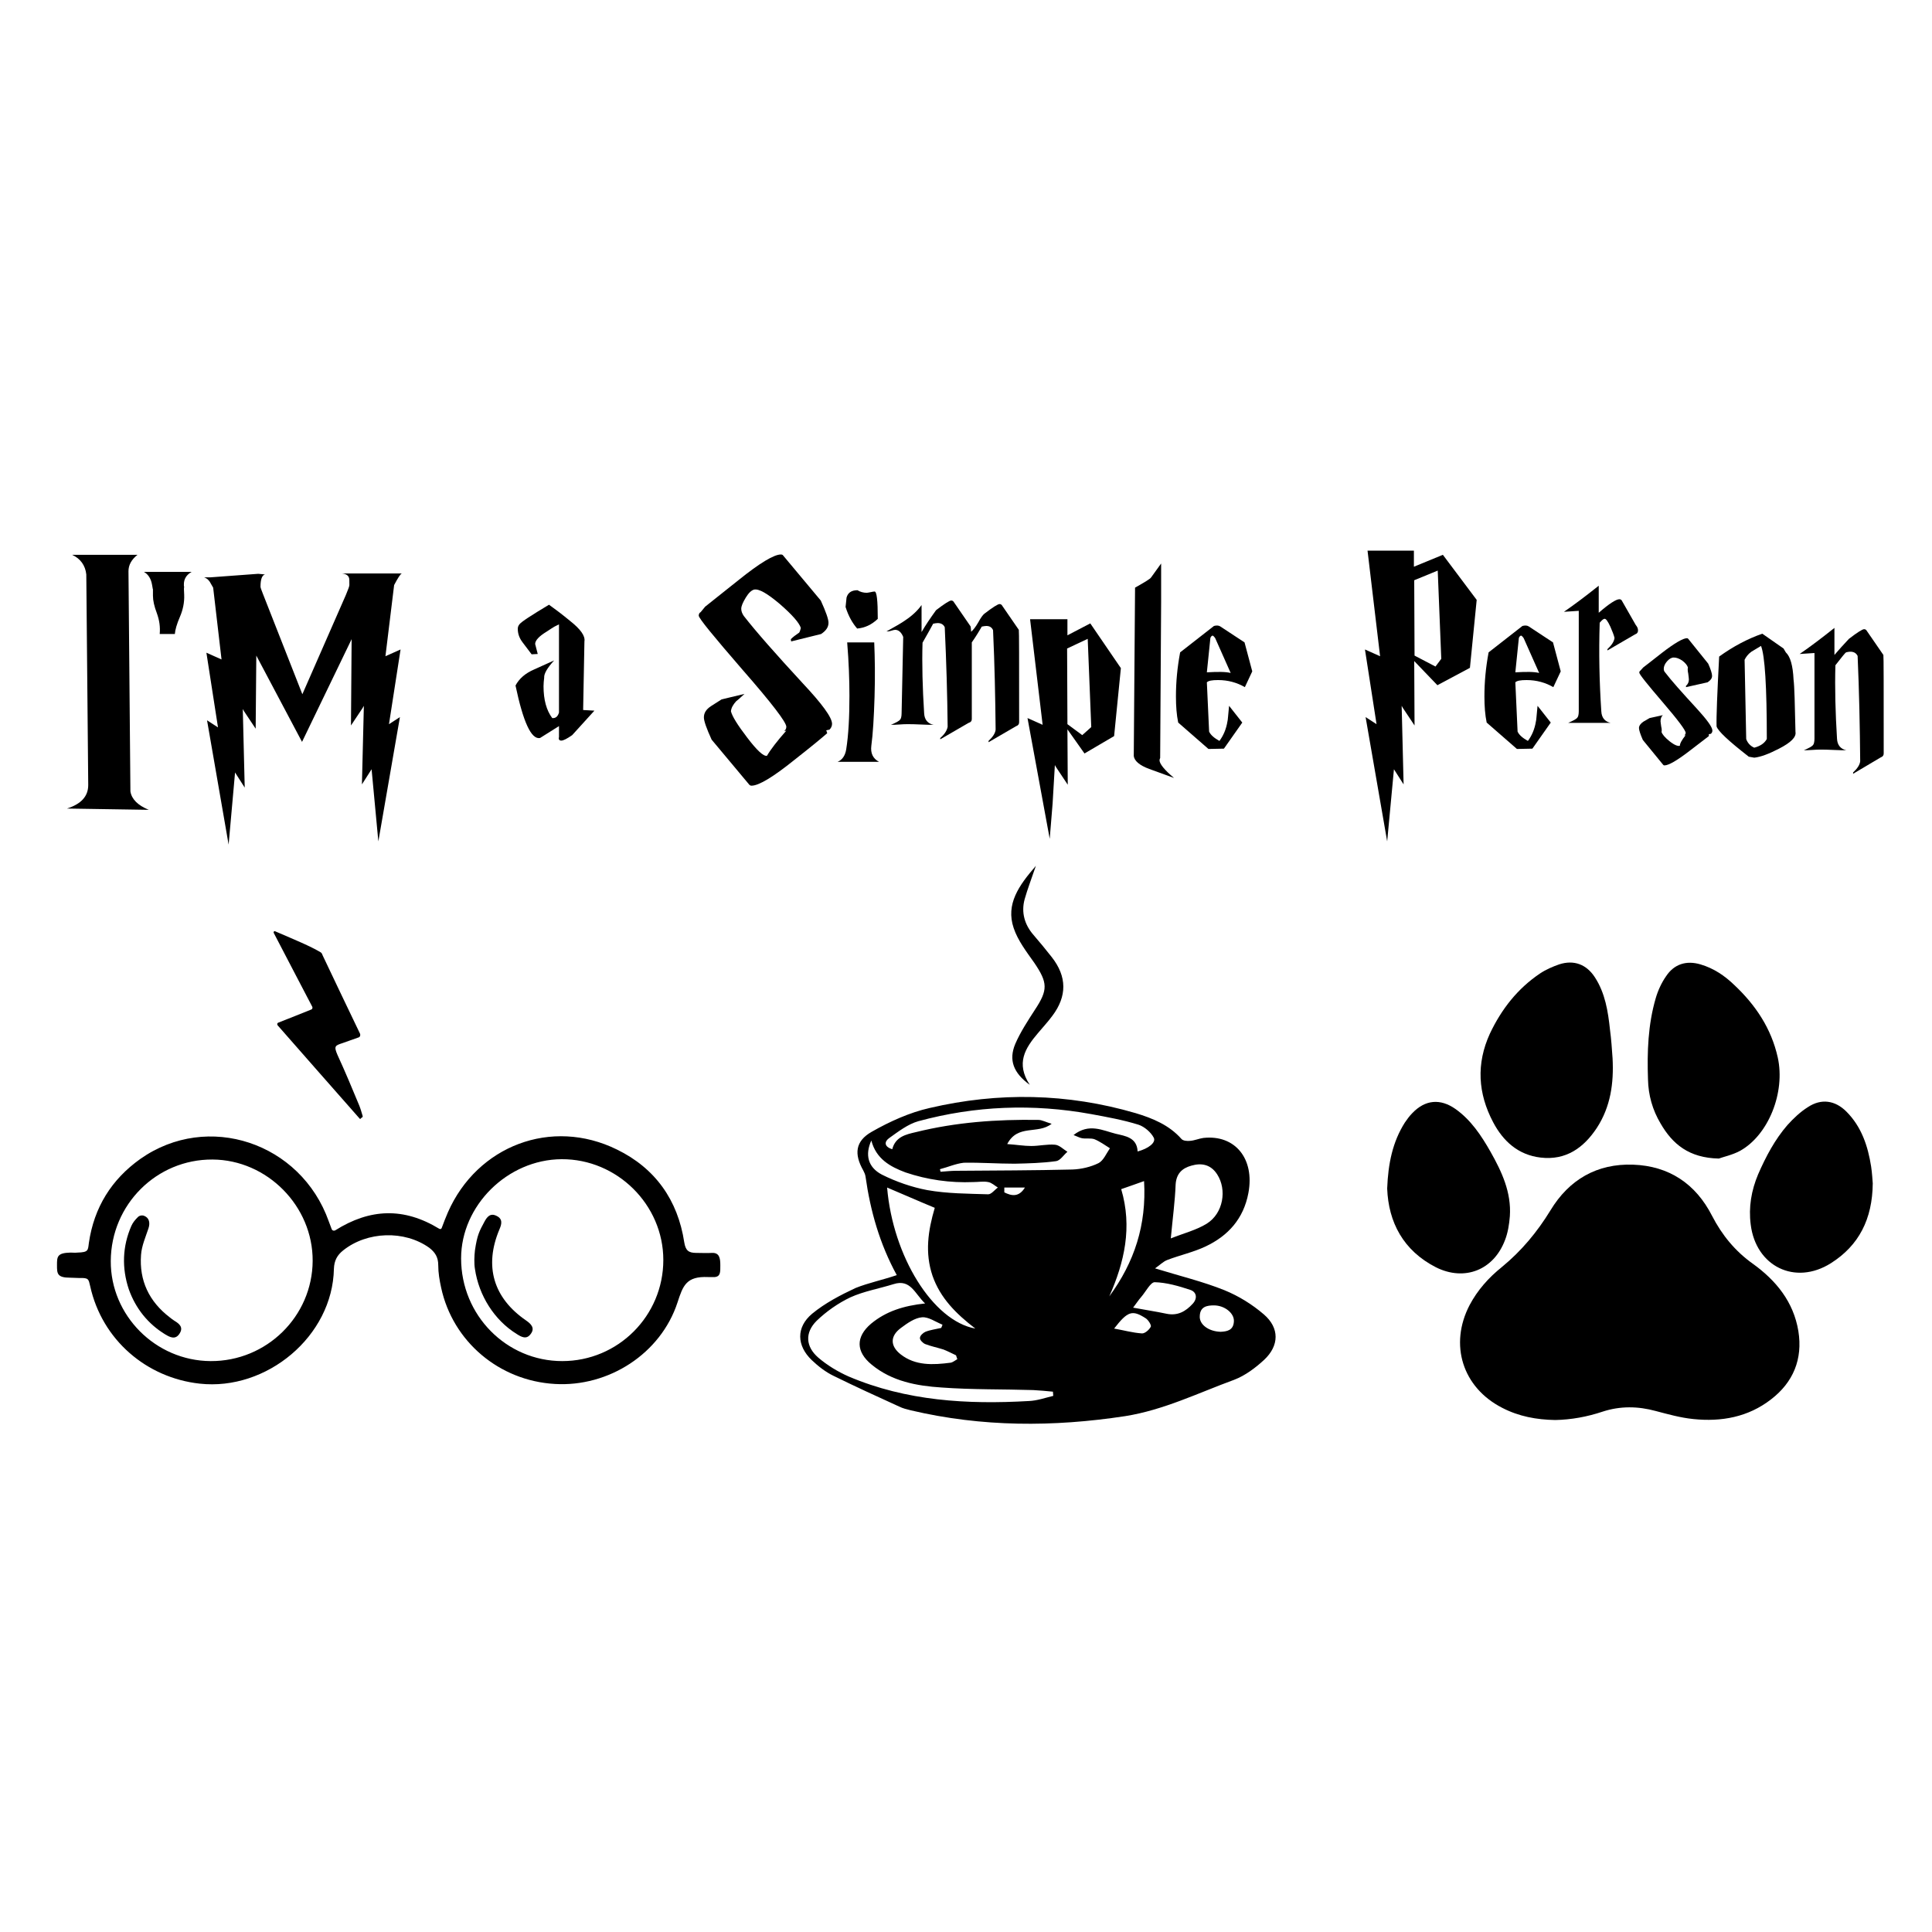 <?xml version="1.0" encoding="utf-8"?>
<!-- Generator: Adobe Illustrator 19.0.0, SVG Export Plug-In . SVG Version: 6.00 Build 0)  -->
<svg version="1.1" id="Layer_1" xmlns="http://www.w3.org/2000/svg" xmlns:xlink="http://www.w3.org/1999/xlink" x="0px" y="0px"
	 viewBox="0 0 600 600" style="enable-background:new 0 0 600 600;" xml:space="preserve">
<path id="XMLID_7378_" d="M40.5,245.8c0.4,2.4,2.3,4.3,5.7,5.7l-25.4-0.4c4.4-1.4,6.6-3.8,6.6-7.3l-0.6-65.4
	c-0.3-2.8-1.8-4.9-4.4-6.1h20.3c-1.9,1.5-2.8,3.2-2.8,5.1L40.5,245.8z"/>
<path id="XMLID_7376_" d="M44.7,177.6h14.8c-1.9,1.1-2.7,2.7-2.3,5v1c0-0.4,0-0.7,0-0.8c0-0.6,0-0.7,0-0.6c-0.1,0.2-0.1,1,0,2.5
	c0.1,2.4-0.4,4.7-1.3,6.8c-1,2.3-1.5,4.1-1.6,5.4h-4.7c0.2-2.2-0.1-4.3-0.9-6.5c-0.8-2.1-1.2-3.9-1.2-5.4c0-1.7,0-2.7,0-2.8
	c0.1,0.4,0.1,0.7,0,0.8c-0.1-0.1-0.1-0.6-0.3-1.5C46.9,179.8,46.1,178.4,44.7,177.6z"/>
<path id="XMLID_7374_" d="M79.4,226.3l-3.6-5.4l-0.4-0.7l0.6,24.4l-3-4.7L71,262.3l-6.7-38.6l3.4,2.2l-3.6-23.2l4.7,2.1l-2.6-22.3
	l-1.1-1.9c-0.5-0.7-1.1-1.1-1.7-1.3h1.9l14.9-1.1l2.1,0.2c-0.9,0.2-1.4,1.5-1.4,3.8c0,0.2,0.2,0.9,0.7,2.1l12.3,31.3l13.5-30.8
	c0.7-1.7,1.1-2.7,1.1-3.1c0-1.2,0-2-0.1-2.2c-0.2-0.8-1-1.3-2.2-1.4h18.6c-0.4,0.1-1.2,1.3-2.4,3.6l-2.7,22.1l4.7-2.1l-3.6,23.2
	l3.4-2.2l-6.7,38.6l-2.1-22.4l-3,4.7l0.6-24.4l-0.4,0.7l-3.6,5.4l0.2-26.8l-15.4,31.9l-14.2-26.8L79.4,226.3z"/>
<path id="XMLID_7372_" d="M165.1,203.2l-2.8-3.7c-1-1.3-1.5-2.7-1.5-4.2c0-0.6,0.2-1,0.5-1.4c0.6-0.8,3.7-2.8,9.2-6.1
	c2.1,1.5,4.2,3.1,6.5,5c3.3,2.6,4.8,4.7,4.5,6.4l-0.4,21.3l3.5,0.2l-6.9,7.6c-1.6,1.1-2.7,1.7-3.4,1.7c-0.6,0-0.9-0.4-0.7-1.1v-3.4
	l-5.9,3.7c-2.7,0.5-5.2-4.9-7.6-16.3c1.1-2.1,3-3.8,5.8-5l6.2-2.8c-2.1,2.3-3.2,4.1-3.1,5.4c-0.1,0.9-0.2,1.7-0.2,2.6
	c0,4.2,0.9,7.5,2.7,9.9c1,0.1,1.7-0.4,2.1-1.7v-27.4l-1.4,0.7c-0.3,0.2-1.2,0.7-2.5,1.6c-2.3,1.4-3.5,2.7-3.5,3.8l0.8,3.1
	L165.1,203.2z"/>
<path id="XMLID_7370_" d="M256.9,227.7c-1.7,1.5-5.1,4.3-10.2,8.3c-6.7,5.4-11.1,8-13.3,8c-0.3,0-0.5-0.1-0.7-0.3l-11.7-14
	c-1.6-3.5-2.4-5.8-2.4-6.9c0-1.4,0.7-2.5,2.2-3.5l3.3-2.1l7.1-1.7c-0.9,0.8-1.7,1.6-2.6,2.3c-0.9,1-1.5,2-1.6,3.1
	c0.4,1.6,2.1,4.3,5,8.1c3.1,4.1,5.2,6,6.2,5.7c1.1-1.9,3.1-4.5,6-7.8l-0.7,0.2c0.4-0.3,0.7-0.8,0.7-1.4c0-1.4-4.5-7.3-13.6-17.7
	c-9-10.4-13.6-16-13.6-16.8c0-0.5,0.2-0.9,0.6-1.1l1.4-1.7l10.3-8.2c6.7-5.4,11.1-8,13.2-8c0.3,0,0.6,0.1,0.7,0.3l11.7,14
	c1.6,3.5,2.4,5.8,2.4,6.9c0,1.4-0.8,2.5-2.3,3.5l-9.3,2.3l-0.1-0.7c0.7-0.7,1.5-1.3,2.4-1.9c0.3-0.1,0.5-0.7,0.7-1.6
	c-0.5-1.6-2.7-4.1-6.5-7.4c-3.9-3.3-6.5-4.8-8-4.5c-0.8,0.2-1.7,1-2.6,2.5c-0.9,1.5-1.4,2.6-1.4,3.5c0,0.7,0.3,1.5,0.8,2.2
	c3.9,5,10,11.9,18.3,20.9c6,6.4,9.1,10.6,9.1,12.6c0,0.7-0.3,1.3-0.8,1.8l-1,0.2L256.9,227.7z"/>
<path id="XMLID_7367_" d="M262.8,232.7c0.7-4.4,1-9.9,1-16.6c0-5-0.2-10.5-0.7-16.6h8.4c0.2,4.7,0.3,10.4,0.1,16.9
	c-0.2,6.4-0.5,11.5-1,15.2c-0.3,2.3,0.5,4,2.4,5h-12.9C261.6,236,262.5,234.6,262.8,232.7z M262.9,185.6c-0.1,0.9-0.2,1.9-0.3,2.9
	c0.9,2.9,2.2,5.1,3.6,6.7c2.4-0.2,4.5-1.2,6.4-3c0-5.7-0.3-8.5-1-8.5c-0.3,0-0.7,0.1-1.2,0.2c-0.6,0.1-1,0.2-1.2,0.2
	c-1.1,0-2.1-0.3-2.9-0.8C264.4,183.3,263.3,184.1,262.9,185.6z"/>
<path id="XMLID_7365_" d="M301.6,196.2c0.6-0.5,1.4-1.5,2.2-2.9c0.8-1.5,1.5-2.4,1.9-2.7c2.6-2,4.2-3,4.7-3c0.3,0,0.5,0.1,0.7,0.3
	l5.3,7.7c0.1,0.1,0.1,9.6,0.1,28.7c0,0.6-0.3,1-0.9,1.2l-8.6,5v-0.4c1.3-1.2,2.1-2.4,2.2-3.5c-0.1-9.8-0.3-20.1-0.8-30.9
	c-0.4-0.9-1.1-1.3-2.1-1.3c-0.4,0-0.9,0.1-1.4,0.2c-0.7,1.2-1.7,2.9-3.1,4.9v10.3v9.3c0,0.2,0,0.6,0,1.3v2.1v0.8c0,0.6-0.3,1-1,1.2
	l-8.8,5.1v-0.4c1.4-1.2,2.1-2.4,2.3-3.5c-0.1-9.9-0.4-20.1-0.9-30.9c-0.4-0.9-1.2-1.3-2.2-1.3c-0.4,0-0.9,0.1-1.4,0.2
	c-0.9,1.7-2,3.6-3.3,5.9c-0.2,6.7,0,14,0.5,21.9c0.1,2,1.1,3.2,2.9,3.6c-0.9,0-2.2,0-4-0.1c-1.8-0.1-3.1-0.1-4-0.1
	c-0.6,0-1.4,0-2.6,0.1c-1.2,0.1-2,0.1-2.6,0.1c1.6-0.7,2.6-1.2,2.9-1.7c0.2-0.2,0.4-0.9,0.4-1.9l0.5-23.7c-0.6-1.5-1.5-2.2-2.5-2.2
	c-0.2,0-0.7,0.1-1.3,0.3c-0.6,0.2-1,0.2-1.4,0.2c2.9-1.6,4.8-2.7,5.9-3.5c2.1-1.4,3.8-3,5-4.7v8.4c1.2-2.1,2.7-4.3,4.5-6.8
	c2.6-2,4.2-3,4.7-3c0.3,0,0.5,0.1,0.7,0.3l5.3,7.7C301.5,194.7,301.5,195.2,301.6,196.2z"/>
<path id="XMLID_7362_" d="M319.1,223l4.7,2.1l-3.9-32.8h11.6v5l7.1-3.7l9.5,13.9l-2.1,21.1l-9.2,5.4l-5.3-7.5l0.1,17.2l-3.6-5.4
	l-0.4-0.7l-0.7,11.9l-0.9,11L319.1,223z M338.9,225.8l-1.1-27.4l-6.4,3l0.1,23.5l4.6,3.4L338.9,225.8z"/>
<path id="XMLID_7360_" d="M360.3,235.4c-0.1,0.2-0.2,0.5-0.2,0.7c0,1.1,1.5,3,4.5,5.5l-7.7-2.8c-3-1.1-4.6-2.5-4.8-4l0.4-52.3
	c3-1.7,4.7-2.7,5-3.2l3.1-4.3V187L360.3,235.4z"/>
<path id="XMLID_7357_" d="M388.9,208.5l-2.3,4.9c-2.4-1.4-5.2-2.2-8.3-2.2c-1.9,0-3,0.2-3.5,0.7l0.7,15.3c0.5,1.1,1.6,2,3.2,2.9
	c1.2-1.6,2.1-3.6,2.5-6.1c0.1-0.2,0.2-1.8,0.5-4.8l4.1,5.2l-5.7,8.1l-4.8,0.1l-9.4-8.2c-0.5-2.4-0.7-5.1-0.7-8.1
	c0-4.4,0.4-8.9,1.3-13.7l10.5-8.2c0.7-0.2,1.4-0.2,1.9,0.1l7.6,5L388.9,208.5z M382.2,209l-4.8-10.8c-0.4-0.6-0.7-0.8-0.8-0.8
	c-0.2,0-0.5,0.2-0.7,0.7l-1.1,10.7C378.2,208.6,380.7,208.6,382.2,209z"/>
<path id="XMLID_7354_" d="M458.6,186.3l-2.1,21.1l-10.1,5.4l-7.2-7.5l0.1,20l-3.6-5.4l-0.4-0.7l0.6,24.4l-3-4.7l-2.1,22.4l-6.7-38.6
	l3.4,2.2l-3.6-23.2l4.7,2.1l-3.9-32.8h14.4v5l9-3.7L458.6,186.3z M447.6,204.6l-1.1-27.4l-7.3,3l0.1,23.4l6.5,3.4L447.6,204.6z"/>
<path id="XMLID_7351_" d="M484.7,208.5l-2.3,4.9c-2.4-1.4-5.2-2.2-8.3-2.2c-1.9,0-3,0.2-3.5,0.7l0.7,15.3c0.5,1.1,1.6,2,3.2,2.9
	c1.2-1.6,2.1-3.6,2.5-6.1c0.1-0.2,0.2-1.8,0.5-4.8l4.1,5.2l-5.7,8.1l-4.8,0.1l-9.4-8.2c-0.5-2.4-0.7-5.1-0.7-8.1
	c0-4.4,0.4-8.9,1.3-13.7l10.5-8.2c0.7-0.2,1.4-0.2,1.9,0.1l7.6,5L484.7,208.5z M478,209l-4.8-10.8c-0.4-0.6-0.7-0.8-0.8-0.8
	c-0.2,0-0.5,0.2-0.7,0.7l-1.1,10.7C474,208.6,476.5,208.6,478,209z"/>
<path id="XMLID_7349_" d="M485.7,190c3.2-2.2,6.8-4.9,10.8-8.1v8.4c3.2-2.8,5.4-4.2,6.4-4.2c0.3,0,0.5,0.1,0.7,0.3l4.4,7.7
	c0.5,0.6,0.7,1.1,0.7,1.7c0,0.6-0.3,1-0.9,1.2l-8.6,5v-0.4c1.3-1.2,2.1-2.4,2.2-3.5c-0.2-0.9-0.7-2.1-1.3-3.5
	c-0.8-1.7-1.4-2.6-1.9-2.4c-0.4,0.1-0.8,0.5-1.4,1.2c-0.3,9.3-0.1,18.5,0.5,27.5c0.1,2,1.1,3.2,2.9,3.6c-0.9,0-2.2,0-4,0s-3.1,0-4,0
	c-0.6,0-1.4,0-2.6,0c-1.2,0-2,0-2.6,0c1.6-0.7,2.6-1.2,2.9-1.7c0.2-0.2,0.4-0.9,0.4-1.9v-31.2L485.7,190z"/>
<path id="XMLID_7347_" d="M530.7,228.6c-0.5,0.4-2.5,1.9-6,4.6c-3.9,3-6.5,4.5-7.8,4.5c-0.2,0-0.3-0.1-0.4-0.2l-6.3-7.7
	c-0.8-1.8-1.2-3.1-1.2-3.7c0-0.7,0.5-1.4,1.4-2l1.9-1.1l4.1-0.9c-0.5,0.5-0.7,1.1-0.7,1.9c0,0.2,0.1,0.8,0.2,1.6
	c0.2,0.8,0.2,1.4,0.1,1.7c0.2,0.7,1,1.7,2.5,2.9c1.5,1.2,2.6,1.6,3.2,1.4c0-0.7,0.6-1.8,1.8-3.3l-0.4,0.1c0.2-0.2,0.4-0.5,0.4-0.8
	c0-0.8-2.4-4-7.2-9.6c-4.8-5.6-7.2-8.6-7.2-9.1c0-0.3,0.1-0.5,0.4-0.7l0.8-0.9c0.5-0.4,2.5-1.9,5.9-4.6c3.9-3,6.5-4.5,7.7-4.5
	c0.2,0,0.3,0.1,0.4,0.2l6.2,7.7c0.8,1.8,1.2,3.1,1.2,3.8c0,0.8-0.5,1.4-1.4,2l-6.7,1.5v-0.4c0.6-0.5,0.9-1.2,0.9-2
	c0-0.3-0.1-0.9-0.2-1.8c-0.2-0.9-0.2-1.5-0.1-1.9c-0.2-0.7-0.8-1.4-1.7-2.1c-1-0.7-1.9-1-2.7-1c-0.7,0-1.4,0.4-2.1,1.2
	c-0.7,0.8-1,1.6-1,2.3c0,0.4,0.1,0.8,0.4,1.1c1.9,2.5,5.2,6.2,9.8,11.2c3.2,3.5,4.9,5.8,4.9,6.9c0,0.4-0.2,0.8-0.5,1l-0.6,0.1V228.6
	z"/>
<path id="XMLID_7344_" d="M557.6,227.3c0.3,1.6-1.4,3.3-5.1,5.2c-3.1,1.6-5.7,2.6-7.7,2.8l-1.7-0.3c-6.3-4.9-9.6-8-10-9.4
	c-0.1-2.9,0.2-10.2,0.8-21.7c4.3-3.1,8.8-5.5,13.4-7.1l6.6,4.6l0.7,1.2c1.4,1.3,2.2,4.1,2.4,8.4
	C557.3,213.3,557.4,218.7,557.6,227.3z M548.7,229.5c0-16.3-0.6-25.9-1.8-28.9l-3,1.8c-1.1,0.8-1.7,1.7-2.1,2.5l0.5,24.6
	c0.4,1.2,1.3,2.2,2.5,2.7C546.7,231.7,548,230.8,548.7,229.5z"/>
<path id="XMLID_7342_" d="M558.9,203.1c3.2-2.2,6.8-4.9,10.8-8.1v8.4c1.2-1.4,2.7-3.1,4.5-5c2.6-2,4.2-3,4.7-3
	c0.3,0,0.5,0.1,0.7,0.3l5.3,7.7c0.1,0.1,0.1,10.3,0.1,30.6c0,0.6-0.3,1-0.9,1.2l-8.6,5.1v-0.4c1.3-1.2,2.1-2.4,2.2-3.5
	c-0.1-10.5-0.3-21.4-0.8-32.7c-0.6-1.2-1.8-1.6-3.6-1.1c-0.2,0.1-1.3,1.4-3.3,4c-0.2,7.1,0,14.7,0.5,22.8c0.1,2,1.1,3.2,2.9,3.6
	c-0.9,0-2.2,0-4-0.1c-1.8-0.1-3.1-0.1-4-0.1c-0.6,0-1.4,0-2.6,0.1c-1.2,0.1-2,0.1-2.6,0.1c1.6-0.7,2.6-1.2,2.9-1.7
	c0.2-0.2,0.4-0.9,0.4-1.9v-26.6L558.9,203.1z"/>
<g id="XMLID_7334_">
	<path id="XMLID_7338_" d="M104.1,382.1c10.8-6.8,21.3-7.2,32.3-0.5c0.3,0.2,0.7,0.1,0.8-0.3c0.6-1.6,1.2-3.2,1.9-4.8
		c9.1-20.7,32.2-29.5,52.5-19.5c11.9,5.8,18.9,15.7,20.9,28.8c0.4,2.5,1.3,3.3,3.7,3.3c1.6,0,3.5,0.1,4.9,0c2.3-0.1,2.6,1.6,2.6,3.8
		c0,2.1,0.1,3.5-1.7,3.7c-0.1,0-1.8,0-2.1,0c-6.8-0.3-7.8,2.7-9.5,7.9c-5.2,15.9-21.4,26.3-38.1,25.3c-17.3-1-31.7-13.2-35.3-29.9
		c-0.5-2.3-0.9-4.6-0.9-7c0-2.5-1-4-2.8-5.4c-7.7-5.5-19.3-5.1-26.7,0.8c-1.9,1.5-2.8,3.2-2.9,5.7C103.3,415,82.8,432,62,429.7
		c-16.4-1.8-30.3-13.5-34-30.3c-0.5-2.1-0.4-2.6-3.3-2.5c-1.3,0-1.5-0.1-2.9-0.1c-4.1,0-4.1-1.3-4.1-3.9c0-2.6,0-3.8,4.2-3.9
		c1.1,0,1.1,0.1,2.2,0c3.4-0.1,3.2-0.7,3.5-3c1.6-11,7-19.7,16-26.1c20.9-14.7,49.8-5.1,58.5,19.4c0.3,0.8,0.6,1.6,0.9,2.4
		C103.2,382.2,103.7,382.3,104.1,382.1 M65.4,422.7c17.4,0.1,31.6-13.9,31.7-31.1c0.1-17-14.1-31.4-31.1-31.5
		c-17.4-0.1-31.5,14-31.6,31.5C34.3,408.5,48.3,422.6,65.4,422.7 M174.6,422.7c17.4,0,31.4-14.1,31.4-31.4
		c0-17.2-14.4-31.4-31.6-31.3c-16.8,0.1-31.2,14.4-31.2,30.8C143.2,408.5,157.3,422.7,174.6,422.7"/>
	<path id="XMLID_2076_" d="M111.7,347.4c-8.4-9.5-16.7-19-25.5-29c-0.2-0.3-0.1-0.7,0.2-0.8c3.6-1.4,6.8-2.7,10.3-4.1
		c0.3-0.1,0.4-0.5,0.3-0.8c-3.1-6-8.5-16.2-12-23c-0.1-0.3,0.1-0.6,0.4-0.5c6.5,2.8,10.9,4.6,14.1,6.5c0.4,0.2,0.5,0.5,0.7,1
		c3.8,8,7.6,16,11.6,24.3c0.2,0.5,0,1.1-0.5,1.2c-1.8,0.6-3.3,1.2-4.8,1.7c-2.4,0.8-2.9,0.9-1.7,3.7c2.4,5.2,4.6,10.5,6.8,15.8
		c0.4,1,0.7,2.1,1,3.1c0.1,0.2,0,0.4-0.1,0.5l-0.5,0.3C112,347.6,111.9,347.6,111.7,347.4"/>
	<path id="XMLID_2075_" d="M42.7,378.1c0.5-0.6,1.4-0.8,2.1-0.5c1.5,0.6,1.9,2.1,1.3,3.9c-0.9,2.7-2.1,5.4-2.3,8.2
		c-0.6,8,2.5,14.5,8.9,19.4c0.5,0.4,1,0.8,1.5,1.1c1.5,0.9,2.8,2,1.6,3.9c-1.3,2.1-3,1.2-4.5,0.3c-5.4-3.3-9.2-8.1-11.3-14
		c-2.2-6.6-2-13.3,0.8-19.7C41.3,379.6,42,378.8,42.7,378.1"/>
	<path id="XMLID_2074_" d="M147.5,394.1c-0.3-1.7-0.2-4.1,0-5.8c0.7-4.8,1.4-6,2.9-8.8c0.8-1.5,1.8-2.9,3.8-1.9
		c1.9,0.9,1.7,2.4,0.9,4.2c-4.8,11.4-1.9,21.3,8.3,28.3c1.6,1.1,2.8,2.4,1.4,4.2c-1.3,1.8-2.9,0.9-4.3,0
		C153.5,410,148.7,402.3,147.5,394.1"/>
</g>
<path id="XMLID_7321_" d="M278.5,396c-5.3-9.7-8.2-19.9-9.7-30.6c-0.1-0.7-0.4-1.3-0.7-1.9c-2.9-5.1-2.5-9.1,2.6-12
	c5.6-3.2,11.8-6,18-7.4c21.4-5,42.8-4.6,64,1.6c5.3,1.6,10.4,3.7,14.2,8c0.5,0.6,1.8,0.7,2.7,0.6c1.4-0.1,2.7-0.7,4.1-0.9
	c9.9-1.1,16,6.5,14,17.1c-1.5,8-6.3,13.3-13.3,16.6c-3.8,1.8-8,2.7-11.9,4.2c-1.3,0.5-2.3,1.6-3.8,2.6c7.8,2.4,14.9,4.1,21.6,6.8
	c4.4,1.8,8.6,4.4,12.2,7.5c4.9,4.2,4.8,9.7,0.1,14.1c-2.7,2.5-5.9,4.9-9.3,6.2c-11.2,4.1-21.9,9.4-33.9,11.3
	c-22.3,3.4-44.4,3.4-66.5-1.8c-1.2-0.3-2.5-0.6-3.7-1.2c-6.8-3.1-13.6-6.2-20.3-9.5c-2.5-1.2-4.8-3-6.8-4.9
	c-4.7-4.5-4.9-10.2,0.1-14.4c4-3.3,8.8-5.8,13.5-8C269.7,398.4,274.1,397.5,278.5,396z M287.3,404.8c-3.2-3-4.5-7.7-9.8-6
	c-4.5,1.4-9.2,2.2-13.4,4.1c-3.8,1.8-7.5,4.4-10.5,7.3c-3.7,3.7-3.4,8,0.5,11.4c2.8,2.4,6.1,4.4,9.5,5.9c17.9,7.6,36.8,8.7,55.9,7.6
	c2.6-0.1,5.1-1,7.6-1.6c0-0.4-0.1-0.8-0.1-1.3c-2-0.2-4.1-0.4-6.1-0.5c-9.5-0.3-19-0.1-28.5-0.8c-7.7-0.5-15.4-1.9-21.7-7.1
	c-4.9-4-5-8.6-0.2-12.7C275.2,407.2,280.7,405.5,287.3,404.8z M291.9,363.1c0.1,0.3,0.1,0.5,0.2,0.8c1.6-0.1,3.2-0.3,4.8-0.3
	c12.1-0.1,24.2-0.1,36.2-0.4c2.7-0.1,5.7-0.8,8.1-2c1.5-0.8,2.4-3,3.5-4.6c-1.6-1-3.1-2.1-4.8-2.8c-1.1-0.4-2.6-0.1-3.8-0.3
	c-0.7-0.1-1.4-0.5-2.7-1c4.8-3.8,9.1-1.4,13.1-0.4c2.9,0.7,6.6,1.1,6.8,5.5c3.4-0.9,5.8-2.8,5-4.3c-0.9-1.7-2.9-3.4-4.7-4
	c-4.8-1.5-9.8-2.4-14.7-3.3c-18.1-3.3-36-2.6-53.7,2.2c-3.2,0.9-6.2,3.2-9,5.2c-1.6,1.1-1.7,2.7,0.9,3.5c1-3.9,4.3-4.6,7.3-5.3
	c12.5-3.1,25.2-4,38.1-3.8c1.1,0,2.3,0.7,4.1,1.2c-4.3,3.4-10.5,0-13.8,6.3c2.9,0.2,5.2,0.6,7.5,0.6c2.4,0,4.9-0.6,7.3-0.4
	c1.4,0.1,2.6,1.4,3.9,2.2c-1.2,1-2.2,2.7-3.5,2.9c-4.3,0.6-8.6,0.7-12.9,0.8c-5.3,0-10.6-0.4-15.8-0.3
	C296.7,361.4,294.3,362.5,291.9,363.1z M302.9,412.6c-6-4.6-10.9-9.5-13.3-16.4c-2.4-7.1-1.4-14,0.7-21.1c-5.1-2.1-9.8-4.2-14.8-6.3
	C277.3,390.2,289.7,410.2,302.9,412.6z M363.6,384.6c4-1.6,8-2.6,11.2-4.6c5.1-3.2,6.3-10.5,3.2-15.3c-2-3.1-4.9-3.6-8-2.7
	c-2.9,0.8-4.7,2.5-4.9,5.9C364.9,373.1,364.2,378.2,363.6,384.6z M270.6,354.2c-2,4.4-1.1,8.3,3.3,10.6c4.4,2.2,9.3,3.9,14.1,4.8
	c6.2,1.1,12.6,1.1,18.9,1.3c1,0,2-1.4,3-2.1c-1-0.6-1.9-1.5-3-1.7c-1.5-0.3-3,0-4.6,0c-7.2,0.3-14.3-0.7-21.1-3
	C276.4,362.3,272.1,359.9,270.6,354.2z M292.3,412.4c0.1-0.3,0.3-0.6,0.4-1c-2.2-0.9-4.4-2.5-6.4-2.3c-2.2,0.2-4.5,1.8-6.5,3.3
	c-3.4,2.5-3.4,5.6-0.1,8.2c4.6,3.6,10.1,3.3,15.5,2.6c0.7-0.1,1.4-0.7,2.1-1.1c-0.1-0.4-0.3-0.8-0.4-1.2c-1.3-0.6-2.6-1.3-3.9-1.8
	c-1.9-0.6-3.9-1-5.7-1.7c-0.7-0.3-1.7-1.3-1.6-1.9c0-0.7,1-1.6,1.7-1.9C288.9,413,290.6,412.8,292.3,412.4z M351.9,406.1
	c3.7,0.7,7.1,1.2,10.4,1.9c3.4,0.7,5.9-0.7,8.1-3.1c1.5-1.6,1.3-3.6-0.7-4.3c-3.6-1.2-7.4-2.3-11.1-2.4c-1.3,0-2.8,3-4.2,4.6
	C353.6,403.7,352.9,404.8,351.9,406.1z M355.3,366.8c-2.6,0.9-4.7,1.7-7.1,2.5c3.5,11.8,1,22.7-3.7,33.3
	C352.3,392,356.1,380.4,355.3,366.8z M379.1,413.6c1.9-0.1,4-0.4,4.1-3.3c0.1-2.5-2.9-4.9-6.2-4.9c-2.2,0-4.3,0.4-4.4,3.3
	C372.4,411.3,375.3,413.5,379.1,413.6z M346,412.6c2.9,0.5,5.7,1.3,8.6,1.5c0.9,0.1,2.3-1.1,2.8-2.1c0.2-0.5-0.8-2.1-1.6-2.6
	C351.6,406.7,350.2,407.2,346,412.6z M311.9,368.8c0,0.5,0,1,0,1.5c2.2,1.1,4.5,1.6,6.4-1.5C316.2,368.8,314.1,368.8,311.9,368.8z"
	/>
<path id="XMLID_2061_" d="M321.7,268.9c-1.4,4.1-2.6,7.2-3.5,10.4c-1.1,4.1,0,7.9,2.8,11.1c1.9,2.2,3.8,4.5,5.6,6.8
	c4.8,6.1,4.8,12.2,0.2,18.3c-1.4,1.9-3,3.6-4.5,5.4c-3.9,4.6-6.9,9.3-2.5,16c-5.1-3.7-6.6-7.7-4.5-12.7c1.6-3.7,3.9-7.2,6.1-10.6
	c4.1-6.2,4-8.4-0.2-14.6c-2.4-3.4-5.1-6.9-6.4-10.8C312.3,280.8,316.4,275,321.7,268.9z"/>
<path id="XMLID_2060_" d="M483,441c-5.8-0.1-11.3-1.1-16.5-3.8c-12.3-6.3-16.5-19.6-10.1-31.9c2.5-4.7,5.9-8.5,10-11.8
	c6.1-5,11-10.9,15.1-17.6c5.8-9.6,14.5-14.6,25.7-14.2c11.1,0.4,19.4,5.9,24.5,15.9c3.1,6,7.2,11,12.7,14.9
	c7.2,5.2,12.6,11.8,14.1,20.9c1.4,8.7-1.6,15.9-8.5,21.2c-7.1,5.5-15.4,7-24.1,6.1c-4-0.4-7.9-1.5-11.7-2.5
	c-5.5-1.5-11-1.6-16.5,0.2C492.9,440,488,440.9,483,441z"/>
<path id="XMLID_2059_" d="M500.8,328.7c0.4,7.7-0.6,15-4.9,21.6c-4.1,6.2-9.6,10.1-17.4,9.2c-7-0.8-11.7-5.1-14.8-11
	c-4.7-8.9-5.3-18.1-1-27.5c3.6-7.6,8.6-14,15.6-18.7c1.8-1.2,3.9-2.1,5.9-2.8c4.6-1.5,8.5,0,11.1,4c3.2,4.9,4.1,10.6,4.7,16.3
	C500.4,322.8,500.6,325.8,500.8,328.7z"/>
<path id="XMLID_2058_" d="M533.8,359.8c-9.3-0.2-14.4-4.5-18.1-10.9c-2.5-4.2-3.8-8.8-3.9-13.7c-0.3-8.5,0-17,2.4-25.2
	c0.7-2.4,1.8-4.8,3.2-6.8c2.5-3.8,6.3-5,10.7-3.7c4.1,1.2,7.5,3.5,10.5,6.4c6.6,6.2,11.5,13.5,13.5,22.5c2.4,10.9-2.9,24.1-11.7,29
	C538,358.7,535.1,359.3,533.8,359.8z"/>
<path id="XMLID_2057_" d="M581.6,367.5c-0.1,11.1-4.3,19.3-13,24.8c-11.1,7-23.3,1-24.9-12c-0.7-5.4,0.2-10.6,2.3-15.6
	c2.4-5.5,5.2-10.8,9.1-15.3c1.9-2.1,4-4.1,6.4-5.6c4.1-2.7,8.4-2.1,11.9,1.4c4.7,4.7,6.7,10.7,7.7,17.1
	C581.4,364.3,581.5,366.3,581.6,367.5z"/>
<path id="XMLID_2056_" d="M430.8,369.1c0.3-7.8,1.7-14.5,5.5-20.5c0.7-1,1.4-2,2.3-2.9c4-4.2,8.7-4.6,13.4-1.3
	c4.8,3.4,8,8.2,10.9,13.3c3.5,6.2,6.5,12.6,6,20c-0.2,2.5-0.6,5.1-1.5,7.4c-3.5,9.3-12.5,12.9-21.4,8.5
	C435.8,388.4,431.2,379.6,430.8,369.1z"/>
</svg>
